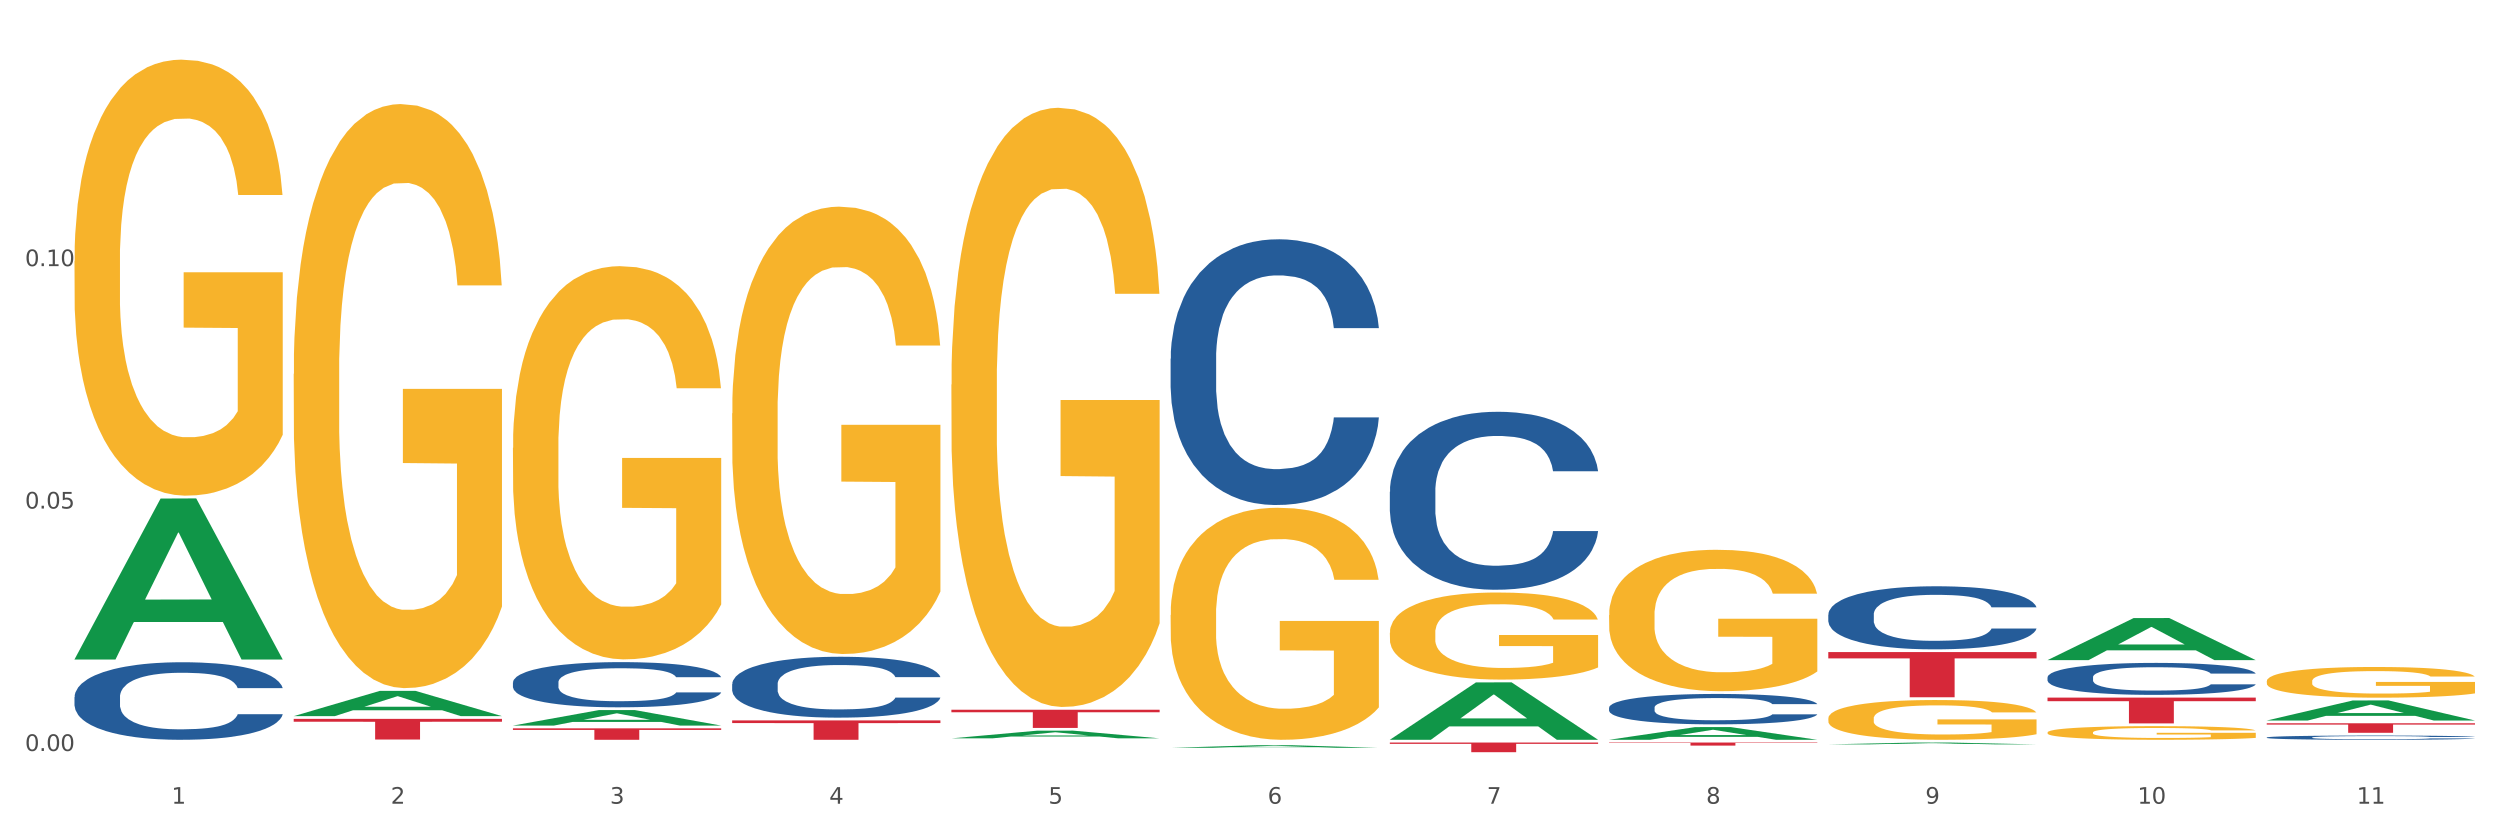 <?xml version="1.0" encoding="utf-8" standalone="no"?>
<!DOCTYPE svg PUBLIC "-//W3C//DTD SVG 1.1//EN"
  "http://www.w3.org/Graphics/SVG/1.1/DTD/svg11.dtd">
<svg xmlns:xlink="http://www.w3.org/1999/xlink" width="1080pt" height="360pt" viewBox="0 0 1080 360" xmlns="http://www.w3.org/2000/svg" version="1.1">
 <rect x="0" y="0" width="1080" height="360" fill="#333333" stroke="none"/>
 <defs>
  <style type="text/css">*{stroke-linejoin: round; stroke-linecap: butt}</style>
 </defs>
 <g id="figure_1">
  <g id="patch_1">
   <path d="M 0 360 
L 1080 360 
L 1080 0 
L 0 0 
z
" style="fill: #ffffff; stroke: #ffffff; stroke-linejoin: miter"/>
  </g>
  <g id="axes_1">
   <g id="matplotlib.axis_1">
    <g id="xtick_1">
     <g id="text_1">
      <!-- 1 -->
      <g style="fill: #4d4d4d" transform="translate(74.106 347.204) scale(0.096 -0.096)">
       <defs>
        <path id="DejaVuSans-31" d="M 794 531 
L 1825 531 
L 1825 4091 
L 703 3866 
L 703 4441 
L 1819 4666 
L 2450 4666 
L 2450 531 
L 3481 531 
L 3481 0 
L 794 0 
L 794 531 
z
" transform="scale(0.016)"/>
       </defs>
       <use xlink:href="#DejaVuSans-31"/>
      </g>
     </g>
    </g>
    <g id="xtick_2">
     <g id="text_2">
      <!-- 2 -->
      <g style="fill: #4d4d4d" transform="translate(168.812 347.204) scale(0.096 -0.096)">
       <defs>
        <path id="DejaVuSans-32" d="M 1228 531 
L 3431 531 
L 3431 0 
L 469 0 
L 469 531 
Q 828 903 1448 1529 
Q 2069 2156 2228 2338 
Q 2531 2678 2651 2914 
Q 2772 3150 2772 3378 
Q 2772 3750 2511 3984 
Q 2250 4219 1831 4219 
Q 1534 4219 1204 4116 
Q 875 4013 500 3803 
L 500 4441 
Q 881 4594 1212 4672 
Q 1544 4750 1819 4750 
Q 2544 4750 2975 4387 
Q 3406 4025 3406 3419 
Q 3406 3131 3298 2873 
Q 3191 2616 2906 2266 
Q 2828 2175 2409 1742 
Q 1991 1309 1228 531 
z
" transform="scale(0.016)"/>
       </defs>
       <use xlink:href="#DejaVuSans-32"/>
      </g>
     </g>
    </g>
    <g id="xtick_3">
     <g id="text_3">
      <!-- 3 -->
      <g style="fill: #4d4d4d" transform="translate(263.517 347.204) scale(0.096 -0.096)">
       <defs>
        <path id="DejaVuSans-33" d="M 2597 2516 
Q 3050 2419 3304 2112 
Q 3559 1806 3559 1356 
Q 3559 666 3084 287 
Q 2609 -91 1734 -91 
Q 1441 -91 1130 -33 
Q 819 25 488 141 
L 488 750 
Q 750 597 1062 519 
Q 1375 441 1716 441 
Q 2309 441 2620 675 
Q 2931 909 2931 1356 
Q 2931 1769 2642 2001 
Q 2353 2234 1838 2234 
L 1294 2234 
L 1294 2753 
L 1863 2753 
Q 2328 2753 2575 2939 
Q 2822 3125 2822 3475 
Q 2822 3834 2567 4026 
Q 2313 4219 1838 4219 
Q 1578 4219 1281 4162 
Q 984 4106 628 3988 
L 628 4550 
Q 988 4650 1302 4700 
Q 1616 4750 1894 4750 
Q 2613 4750 3031 4423 
Q 3450 4097 3450 3541 
Q 3450 3153 3228 2886 
Q 3006 2619 2597 2516 
z
" transform="scale(0.016)"/>
       </defs>
       <use xlink:href="#DejaVuSans-33"/>
      </g>
     </g>
    </g>
    <g id="xtick_4">
     <g id="text_4">
      <!-- 4 -->
      <g style="fill: #4d4d4d" transform="translate(358.223 347.204) scale(0.096 -0.096)">
       <defs>
        <path id="DejaVuSans-34" d="M 2419 4116 
L 825 1625 
L 2419 1625 
L 2419 4116 
z
M 2253 4666 
L 3047 4666 
L 3047 1625 
L 3713 1625 
L 3713 1100 
L 3047 1100 
L 3047 0 
L 2419 0 
L 2419 1100 
L 313 1100 
L 313 1709 
L 2253 4666 
z
" transform="scale(0.016)"/>
       </defs>
       <use xlink:href="#DejaVuSans-34"/>
      </g>
     </g>
    </g>
    <g id="xtick_5">
     <g id="text_5">
      <!-- 5 -->
      <g style="fill: #4d4d4d" transform="translate(452.928 347.204) scale(0.096 -0.096)">
       <defs>
        <path id="DejaVuSans-35" d="M 691 4666 
L 3169 4666 
L 3169 4134 
L 1269 4134 
L 1269 2991 
Q 1406 3038 1543 3061 
Q 1681 3084 1819 3084 
Q 2600 3084 3056 2656 
Q 3513 2228 3513 1497 
Q 3513 744 3044 326 
Q 2575 -91 1722 -91 
Q 1428 -91 1123 -41 
Q 819 9 494 109 
L 494 744 
Q 775 591 1075 516 
Q 1375 441 1709 441 
Q 2250 441 2565 725 
Q 2881 1009 2881 1497 
Q 2881 1984 2565 2268 
Q 2250 2553 1709 2553 
Q 1456 2553 1204 2497 
Q 953 2441 691 2322 
L 691 4666 
z
" transform="scale(0.016)"/>
       </defs>
       <use xlink:href="#DejaVuSans-35"/>
      </g>
     </g>
    </g>
    <g id="xtick_6">
     <g id="text_6">
      <!-- 6 -->
      <g style="fill: #4d4d4d" transform="translate(547.634 347.204) scale(0.096 -0.096)">
       <defs>
        <path id="DejaVuSans-36" d="M 2113 2584 
Q 1688 2584 1439 2293 
Q 1191 2003 1191 1497 
Q 1191 994 1439 701 
Q 1688 409 2113 409 
Q 2538 409 2786 701 
Q 3034 994 3034 1497 
Q 3034 2003 2786 2293 
Q 2538 2584 2113 2584 
z
M 3366 4563 
L 3366 3988 
Q 3128 4100 2886 4159 
Q 2644 4219 2406 4219 
Q 1781 4219 1451 3797 
Q 1122 3375 1075 2522 
Q 1259 2794 1537 2939 
Q 1816 3084 2150 3084 
Q 2853 3084 3261 2657 
Q 3669 2231 3669 1497 
Q 3669 778 3244 343 
Q 2819 -91 2113 -91 
Q 1303 -91 875 529 
Q 447 1150 447 2328 
Q 447 3434 972 4092 
Q 1497 4750 2381 4750 
Q 2619 4750 2861 4703 
Q 3103 4656 3366 4563 
z
" transform="scale(0.016)"/>
       </defs>
       <use xlink:href="#DejaVuSans-36"/>
      </g>
     </g>
    </g>
    <g id="xtick_7">
     <g id="text_7">
      <!-- 7 -->
      <g style="fill: #4d4d4d" transform="translate(642.339 347.204) scale(0.096 -0.096)">
       <defs>
        <path id="DejaVuSans-37" d="M 525 4666 
L 3525 4666 
L 3525 4397 
L 1831 0 
L 1172 0 
L 2766 4134 
L 525 4134 
L 525 4666 
z
" transform="scale(0.016)"/>
       </defs>
       <use xlink:href="#DejaVuSans-37"/>
      </g>
     </g>
    </g>
    <g id="xtick_8">
     <g id="text_8">
      <!-- 8 -->
      <g style="fill: #4d4d4d" transform="translate(737.044 347.204) scale(0.096 -0.096)">
       <defs>
        <path id="DejaVuSans-38" d="M 2034 2216 
Q 1584 2216 1326 1975 
Q 1069 1734 1069 1313 
Q 1069 891 1326 650 
Q 1584 409 2034 409 
Q 2484 409 2743 651 
Q 3003 894 3003 1313 
Q 3003 1734 2745 1975 
Q 2488 2216 2034 2216 
z
M 1403 2484 
Q 997 2584 770 2862 
Q 544 3141 544 3541 
Q 544 4100 942 4425 
Q 1341 4750 2034 4750 
Q 2731 4750 3128 4425 
Q 3525 4100 3525 3541 
Q 3525 3141 3298 2862 
Q 3072 2584 2669 2484 
Q 3125 2378 3379 2068 
Q 3634 1759 3634 1313 
Q 3634 634 3220 271 
Q 2806 -91 2034 -91 
Q 1263 -91 848 271 
Q 434 634 434 1313 
Q 434 1759 690 2068 
Q 947 2378 1403 2484 
z
M 1172 3481 
Q 1172 3119 1398 2916 
Q 1625 2713 2034 2713 
Q 2441 2713 2670 2916 
Q 2900 3119 2900 3481 
Q 2900 3844 2670 4047 
Q 2441 4250 2034 4250 
Q 1625 4250 1398 4047 
Q 1172 3844 1172 3481 
z
" transform="scale(0.016)"/>
       </defs>
       <use xlink:href="#DejaVuSans-38"/>
      </g>
     </g>
    </g>
    <g id="xtick_9">
     <g id="text_9">
      <!-- 9 -->
      <g style="fill: #4d4d4d" transform="translate(831.75 347.204) scale(0.096 -0.096)">
       <defs>
        <path id="DejaVuSans-39" d="M 703 97 
L 703 672 
Q 941 559 1184 500 
Q 1428 441 1663 441 
Q 2288 441 2617 861 
Q 2947 1281 2994 2138 
Q 2813 1869 2534 1725 
Q 2256 1581 1919 1581 
Q 1219 1581 811 2004 
Q 403 2428 403 3163 
Q 403 3881 828 4315 
Q 1253 4750 1959 4750 
Q 2769 4750 3195 4129 
Q 3622 3509 3622 2328 
Q 3622 1225 3098 567 
Q 2575 -91 1691 -91 
Q 1453 -91 1209 -44 
Q 966 3 703 97 
z
M 1959 2075 
Q 2384 2075 2632 2365 
Q 2881 2656 2881 3163 
Q 2881 3666 2632 3958 
Q 2384 4250 1959 4250 
Q 1534 4250 1286 3958 
Q 1038 3666 1038 3163 
Q 1038 2656 1286 2365 
Q 1534 2075 1959 2075 
z
" transform="scale(0.016)"/>
       </defs>
       <use xlink:href="#DejaVuSans-39"/>
      </g>
     </g>
    </g>
    <g id="xtick_10">
     <g id="text_10">
      <!-- 10 -->
      <g style="fill: #4d4d4d" transform="translate(923.401 347.204) scale(0.096 -0.096)">
       <defs>
        <path id="DejaVuSans-30" d="M 2034 4250 
Q 1547 4250 1301 3770 
Q 1056 3291 1056 2328 
Q 1056 1369 1301 889 
Q 1547 409 2034 409 
Q 2525 409 2770 889 
Q 3016 1369 3016 2328 
Q 3016 3291 2770 3770 
Q 2525 4250 2034 4250 
z
M 2034 4750 
Q 2819 4750 3233 4129 
Q 3647 3509 3647 2328 
Q 3647 1150 3233 529 
Q 2819 -91 2034 -91 
Q 1250 -91 836 529 
Q 422 1150 422 2328 
Q 422 3509 836 4129 
Q 1250 4750 2034 4750 
z
" transform="scale(0.016)"/>
       </defs>
       <use xlink:href="#DejaVuSans-31"/>
       <use xlink:href="#DejaVuSans-30" transform="translate(63.623 0)"/>
      </g>
     </g>
    </g>
    <g id="xtick_11">
     <g id="text_11">
      <!-- 11 -->
      <g style="fill: #4d4d4d" transform="translate(1018.107 347.204) scale(0.096 -0.096)">
       <use xlink:href="#DejaVuSans-31"/>
       <use xlink:href="#DejaVuSans-31" transform="translate(63.623 0)"/>
      </g>
     </g>
    </g>
    <g id="xtick_12"/>
    <g id="xtick_13"/>
    <g id="xtick_14"/>
    <g id="xtick_15"/>
    <g id="xtick_16"/>
    <g id="xtick_17"/>
    <g id="xtick_18"/>
    <g id="xtick_19"/>
    <g id="xtick_20"/>
    <g id="xtick_21"/>
   </g>
   <g id="matplotlib.axis_2">
    <g id="ytick_1">
     <g id="text_12">
      <!-- 0.00 -->
      <g style="fill: #4d4d4d" transform="translate(10.8 324.42) scale(0.096 -0.096)">
       <defs>
        <path id="DejaVuSans-2e" d="M 684 794 
L 1344 794 
L 1344 0 
L 684 0 
L 684 794 
z
" transform="scale(0.016)"/>
       </defs>
       <use xlink:href="#DejaVuSans-30"/>
       <use xlink:href="#DejaVuSans-2e" transform="translate(63.623 0)"/>
       <use xlink:href="#DejaVuSans-30" transform="translate(95.41 0)"/>
       <use xlink:href="#DejaVuSans-30" transform="translate(159.033 0)"/>
      </g>
     </g>
    </g>
    <g id="ytick_2">
     <g id="text_13">
      <!-- 0.05 -->
      <g style="fill: #4d4d4d" transform="translate(10.8 219.696) scale(0.096 -0.096)">
       <use xlink:href="#DejaVuSans-30"/>
       <use xlink:href="#DejaVuSans-2e" transform="translate(63.623 0)"/>
       <use xlink:href="#DejaVuSans-30" transform="translate(95.41 0)"/>
       <use xlink:href="#DejaVuSans-35" transform="translate(159.033 0)"/>
      </g>
     </g>
    </g>
    <g id="ytick_3">
     <g id="text_14">
      <!-- 0.10 -->
      <g style="fill: #4d4d4d" transform="translate(10.8 114.972) scale(0.096 -0.096)">
       <use xlink:href="#DejaVuSans-30"/>
       <use xlink:href="#DejaVuSans-2e" transform="translate(63.623 0)"/>
       <use xlink:href="#DejaVuSans-31" transform="translate(95.41 0)"/>
       <use xlink:href="#DejaVuSans-30" transform="translate(159.033 0)"/>
      </g>
     </g>
    </g>
    <g id="ytick_4"/>
    <g id="ytick_5"/>
    <g id="ytick_6"/>
   </g>
   <g id="PolyCollection_1">
    <path d="M 32.175 284.776 
L 32.268 284.711 
L 69.369 215.373 
L 84.766 215.308 
L 122.145 284.907 
L 104.337 284.907 
L 96.267 268.7 
L 57.96 268.7 
L 57.682 268.961 
L 49.891 284.907 
L 32.175 284.907 
L 32.175 284.776 
L 62.783 259.028 
L 91.444 258.962 
L 77.253 230.143 
L 77.067 230.012 
L 76.882 230.208 
L 62.691 258.962 
L 62.783 259.028 
L 32.175 284.776 
z
" clip-path="url(#p67a87d1f0a)" style="fill: #109648"/>
    <path d="M 789.819 281.701 
L 879.789 281.701 
L 879.789 284.415 
L 844.398 284.433 
L 844.398 301.229 
L 824.997 301.229 
L 824.997 284.433 
L 789.819 284.415 
L 789.819 281.719 
L 789.819 281.701 
z
" clip-path="url(#p67a87d1f0a)" style="fill: #d62839"/>
    <path d="M 695.113 320.773 
L 785.084 320.773 
L 785.084 320.957 
L 749.692 320.958 
L 749.692 322.1 
L 730.291 322.1 
L 730.291 320.958 
L 695.113 320.957 
L 695.113 320.774 
L 695.113 320.773 
z
" clip-path="url(#p67a87d1f0a)" style="fill: #d62839"/>
    <path d="M 600.408 320.773 
L 690.378 320.773 
L 690.378 321.353 
L 654.987 321.357 
L 654.987 324.95 
L 635.586 324.95 
L 635.586 321.357 
L 600.408 321.353 
L 600.408 320.777 
L 600.408 320.773 
z
" clip-path="url(#p67a87d1f0a)" style="fill: #d62839"/>
    <path d="M 410.997 306.598 
L 500.967 306.598 
L 500.967 307.69 
L 465.576 307.697 
L 465.576 314.453 
L 446.175 314.453 
L 446.175 307.697 
L 410.997 307.69 
L 410.997 306.606 
L 410.997 306.598 
z
" clip-path="url(#p67a87d1f0a)" style="fill: #d62839"/>
    <path d="M 316.291 311.21 
L 406.262 311.21 
L 406.262 312.375 
L 370.871 312.383 
L 370.871 319.593 
L 351.469 319.593 
L 351.469 312.383 
L 316.291 312.375 
L 316.291 311.218 
L 316.291 311.21 
z
" clip-path="url(#p67a87d1f0a)" style="fill: #d62839"/>
    <path d="M 221.586 314.633 
L 311.556 314.633 
L 311.556 315.322 
L 276.165 315.327 
L 276.165 319.593 
L 256.764 319.593 
L 256.764 315.327 
L 221.586 315.322 
L 221.586 314.637 
L 221.586 314.633 
z
" clip-path="url(#p67a87d1f0a)" style="fill: #d62839"/>
    <path d="M 126.88 310.556 
L 216.851 310.556 
L 216.851 311.796 
L 181.46 311.804 
L 181.46 319.476 
L 162.058 319.476 
L 162.058 311.804 
L 126.88 311.796 
L 126.88 310.565 
L 126.88 310.556 
z
" clip-path="url(#p67a87d1f0a)" style="fill: #d62839"/>
    <path d="M 221.586 294.808 
L 221.692 294.79 
L 221.692 294.291 
L 222.011 293.613 
L 223.181 292.365 
L 224.67 291.42 
L 227.222 290.314 
L 228.605 289.851 
L 230.413 289.334 
L 234.135 288.496 
L 238.389 287.782 
L 241.367 287.39 
L 243.6 287.14 
L 248.598 286.695 
L 251.47 286.498 
L 254.447 286.338 
L 257 286.231 
L 261.254 286.106 
L 264.657 286.053 
L 268.592 286.035 
L 271.888 286.053 
L 276.249 286.124 
L 282.63 286.338 
L 285.076 286.463 
L 288.372 286.677 
L 291.775 286.962 
L 294.541 287.247 
L 297.731 287.657 
L 301.028 288.192 
L 304.218 288.87 
L 306.451 289.494 
L 308.259 290.154 
L 309.855 290.956 
L 311.024 291.83 
L 311.556 292.561 
L 292.095 292.561 
L 291.563 291.901 
L 290.499 291.188 
L 289.436 290.707 
L 288.266 290.314 
L 286.458 289.869 
L 284.863 289.583 
L 282.204 289.244 
L 279.758 289.03 
L 277.738 288.906 
L 275.292 288.799 
L 270.081 288.692 
L 266.358 288.692 
L 264.019 288.727 
L 261.147 288.816 
L 258.701 288.941 
L 255.83 289.155 
L 253.597 289.387 
L 251.363 289.69 
L 250.087 289.904 
L 248.173 290.296 
L 246.897 290.617 
L 245.195 291.17 
L 244.238 291.562 
L 242.536 292.579 
L 241.792 293.328 
L 241.473 293.845 
L 241.26 294.415 
L 241.26 297.197 
L 241.898 298.445 
L 242.43 298.98 
L 243.281 299.587 
L 244.876 300.371 
L 247.216 301.138 
L 249.662 301.691 
L 251.682 302.029 
L 253.597 302.279 
L 255.511 302.475 
L 257.851 302.654 
L 259.765 302.761 
L 262.636 302.867 
L 266.039 302.921 
L 268.698 302.921 
L 274.122 302.832 
L 276.568 302.743 
L 278.907 302.618 
L 281.46 302.422 
L 283.48 302.208 
L 284.65 302.047 
L 286.564 301.708 
L 288.053 301.352 
L 289.329 300.942 
L 290.18 300.585 
L 291.137 300.05 
L 291.882 299.444 
L 292.095 299.123 
L 311.556 299.123 
L 311.131 299.765 
L 310.386 300.389 
L 308.897 301.227 
L 307.728 301.708 
L 305.92 302.297 
L 304.005 302.796 
L 301.347 303.349 
L 298.901 303.759 
L 296.348 304.116 
L 293.583 304.437 
L 288.585 304.882 
L 286.777 305.007 
L 282.949 305.221 
L 279.971 305.346 
L 275.611 305.471 
L 271.144 305.542 
L 266.465 305.56 
L 262.317 305.524 
L 257.744 305.417 
L 254.873 305.31 
L 251.682 305.15 
L 247.96 304.9 
L 244.451 304.597 
L 241.154 304.24 
L 238.07 303.83 
L 235.198 303.367 
L 231.476 302.6 
L 228.711 301.851 
L 226.691 301.156 
L 225.308 300.567 
L 223.926 299.818 
L 223.181 299.301 
L 222.011 298.053 
L 221.586 296.894 
L 221.586 294.808 
z
" clip-path="url(#p67a87d1f0a)" style="fill: #255c99"/>
    <path d="M 979.23 294.264 
L 979.336 294.252 
L 979.336 293.816 
L 979.548 293.44 
L 980.611 292.531 
L 982.204 291.78 
L 983.372 291.38 
L 984.541 291.053 
L 985.922 290.726 
L 987.621 290.387 
L 990.702 289.89 
L 992.614 289.635 
L 994.951 289.369 
L 999.2 288.981 
L 1002.28 288.763 
L 1005.467 288.581 
L 1010.672 288.363 
L 1014.071 288.266 
L 1017.682 288.193 
L 1022.037 288.145 
L 1025.33 288.132 
L 1032.553 288.169 
L 1038.714 288.278 
L 1041.688 288.363 
L 1045.512 288.508 
L 1047.531 288.605 
L 1050.824 288.799 
L 1054.223 289.053 
L 1056.56 289.272 
L 1060.065 289.684 
L 1062.72 290.096 
L 1065.164 290.605 
L 1066.438 290.956 
L 1067.394 291.283 
L 1068.244 291.659 
L 1069.094 292.253 
L 1049.974 292.253 
L 1049.23 291.829 
L 1048.062 291.429 
L 1046.362 291.041 
L 1044.875 290.799 
L 1042.326 290.496 
L 1039.989 290.302 
L 1037.546 290.156 
L 1034.572 290.035 
L 1032.235 289.974 
L 1028.942 289.926 
L 1022.462 289.938 
L 1018.107 290.035 
L 1015.133 290.156 
L 1013.221 290.265 
L 1011.521 290.387 
L 1009.609 290.556 
L 1007.379 290.811 
L 1005.785 291.041 
L 1004.192 291.332 
L 1002.917 291.623 
L 1001.749 291.962 
L 1000.793 292.325 
L 1000.049 292.701 
L 999.412 293.162 
L 998.881 293.925 
L 998.881 295.585 
L 999.093 295.961 
L 999.624 296.458 
L 1000.262 296.834 
L 1001.324 297.282 
L 1002.28 297.585 
L 1004.086 298.021 
L 1006.104 298.385 
L 1007.697 298.615 
L 1009.291 298.809 
L 1012.052 299.075 
L 1015.133 299.294 
L 1017.788 299.427 
L 1021.4 299.548 
L 1023.843 299.597 
L 1025.968 299.621 
L 1031.172 299.621 
L 1034.89 299.584 
L 1039.033 299.5 
L 1042.22 299.391 
L 1044.875 299.257 
L 1047.849 299.039 
L 1049.761 298.833 
L 1049.761 296.3 
L 1026.392 296.288 
L 1026.392 294.604 
L 1069.2 294.604 
L 1069.2 299.548 
L 1067.394 299.803 
L 1065.376 300.033 
L 1063.252 300.239 
L 1060.065 300.493 
L 1056.241 300.736 
L 1052.842 300.905 
L 1049.23 301.051 
L 1044.981 301.184 
L 1039.458 301.305 
L 1036.059 301.354 
L 1031.81 301.39 
L 1026.817 301.402 
L 1022.462 301.378 
L 1018.213 301.317 
L 1013.752 301.208 
L 1009.397 301.051 
L 1006.104 300.893 
L 1002.811 300.699 
L 999.306 300.445 
L 996.544 300.203 
L 994.42 299.984 
L 992.083 299.706 
L 989.533 299.342 
L 987.621 299.015 
L 985.922 298.676 
L 984.116 298.239 
L 982.841 297.864 
L 981.567 297.391 
L 980.823 297.04 
L 979.973 296.494 
L 979.336 295.731 
L 979.23 294.264 
z
" clip-path="url(#p67a87d1f0a)" style="fill: #f7b32b"/>
    <path d="M 884.524 316.42 
L 884.631 316.415 
L 884.631 316.221 
L 884.843 316.054 
L 885.905 315.65 
L 887.499 315.316 
L 888.667 315.138 
L 889.835 314.993 
L 891.216 314.847 
L 892.916 314.697 
L 895.996 314.476 
L 897.908 314.363 
L 900.245 314.244 
L 904.494 314.072 
L 907.575 313.975 
L 910.761 313.894 
L 915.966 313.797 
L 919.365 313.754 
L 922.977 313.722 
L 927.332 313.7 
L 930.625 313.695 
L 937.848 313.711 
L 944.009 313.759 
L 946.983 313.797 
L 950.807 313.862 
L 952.825 313.905 
L 956.118 313.991 
L 959.517 314.104 
L 961.854 314.201 
L 965.359 314.384 
L 968.015 314.567 
L 970.458 314.794 
L 971.733 314.95 
L 972.689 315.095 
L 973.539 315.262 
L 974.388 315.526 
L 955.268 315.526 
L 954.525 315.338 
L 953.356 315.16 
L 951.657 314.987 
L 950.17 314.88 
L 947.62 314.745 
L 945.283 314.659 
L 942.84 314.594 
L 939.866 314.54 
L 937.529 314.513 
L 934.236 314.492 
L 927.757 314.497 
L 923.402 314.54 
L 920.427 314.594 
L 918.515 314.643 
L 916.816 314.697 
L 914.904 314.772 
L 912.673 314.885 
L 911.08 314.987 
L 909.487 315.117 
L 908.212 315.246 
L 907.043 315.397 
L 906.087 315.558 
L 905.344 315.725 
L 904.707 315.93 
L 904.175 316.269 
L 904.175 317.007 
L 904.388 317.174 
L 904.919 317.395 
L 905.556 317.562 
L 906.619 317.761 
L 907.575 317.896 
L 909.38 318.09 
L 911.399 318.251 
L 912.992 318.354 
L 914.585 318.44 
L 917.347 318.558 
L 920.427 318.655 
L 923.083 318.715 
L 926.695 318.769 
L 929.138 318.79 
L 931.262 318.801 
L 936.467 318.801 
L 940.185 318.785 
L 944.327 318.747 
L 947.514 318.699 
L 950.17 318.639 
L 953.144 318.542 
L 955.056 318.451 
L 955.056 317.325 
L 931.687 317.32 
L 931.687 316.571 
L 974.495 316.571 
L 974.495 318.769 
L 972.689 318.882 
L 970.671 318.984 
L 968.546 319.076 
L 965.359 319.189 
L 961.535 319.296 
L 958.136 319.372 
L 954.525 319.436 
L 950.276 319.496 
L 944.752 319.55 
L 941.353 319.571 
L 937.104 319.587 
L 932.112 319.593 
L 927.757 319.582 
L 923.508 319.555 
L 919.047 319.506 
L 914.691 319.436 
L 911.399 319.366 
L 908.106 319.28 
L 904.6 319.167 
L 901.839 319.059 
L 899.714 318.962 
L 897.377 318.839 
L 894.828 318.677 
L 892.916 318.532 
L 891.216 318.381 
L 889.411 318.187 
L 888.136 318.02 
L 886.861 317.81 
L 886.118 317.654 
L 885.268 317.411 
L 884.631 317.072 
L 884.524 316.42 
z
" clip-path="url(#p67a87d1f0a)" style="fill: #f7b32b"/>
    <path d="M 789.819 310.35 
L 789.925 310.334 
L 789.925 309.769 
L 790.138 309.283 
L 791.2 308.106 
L 792.793 307.133 
L 793.962 306.615 
L 795.13 306.191 
L 796.511 305.768 
L 798.21 305.328 
L 801.291 304.685 
L 803.203 304.355 
L 805.54 304.01 
L 809.789 303.508 
L 812.869 303.225 
L 816.056 302.99 
L 821.261 302.707 
L 824.66 302.582 
L 828.271 302.488 
L 832.626 302.425 
L 835.919 302.409 
L 843.142 302.456 
L 849.303 302.598 
L 852.277 302.707 
L 856.101 302.896 
L 858.12 303.021 
L 861.413 303.272 
L 864.812 303.602 
L 867.149 303.884 
L 870.654 304.418 
L 873.309 304.951 
L 875.753 305.611 
L 877.027 306.066 
L 877.983 306.489 
L 878.833 306.976 
L 879.683 307.745 
L 860.563 307.745 
L 859.819 307.196 
L 858.651 306.678 
L 856.951 306.176 
L 855.464 305.862 
L 852.915 305.469 
L 850.578 305.218 
L 848.135 305.03 
L 845.161 304.873 
L 842.824 304.795 
L 839.531 304.732 
L 833.051 304.747 
L 828.696 304.873 
L 825.722 305.03 
L 823.81 305.171 
L 822.11 305.328 
L 820.198 305.548 
L 817.968 305.877 
L 816.374 306.176 
L 814.781 306.552 
L 813.506 306.929 
L 812.338 307.368 
L 811.382 307.839 
L 810.638 308.325 
L 810.001 308.922 
L 809.47 309.91 
L 809.47 312.06 
L 809.682 312.547 
L 810.213 313.19 
L 810.851 313.677 
L 811.913 314.257 
L 812.869 314.649 
L 814.675 315.214 
L 816.693 315.685 
L 818.286 315.983 
L 819.88 316.234 
L 822.641 316.58 
L 825.722 316.862 
L 828.377 317.035 
L 831.989 317.192 
L 834.432 317.254 
L 836.557 317.286 
L 841.761 317.286 
L 845.479 317.239 
L 849.622 317.129 
L 852.809 316.988 
L 855.464 316.815 
L 858.438 316.533 
L 860.35 316.266 
L 860.35 312.986 
L 836.981 312.97 
L 836.981 310.789 
L 879.789 310.789 
L 879.789 317.192 
L 877.983 317.521 
L 875.965 317.819 
L 873.841 318.086 
L 870.654 318.416 
L 866.83 318.73 
L 863.431 318.949 
L 859.819 319.138 
L 855.57 319.31 
L 850.047 319.467 
L 846.648 319.53 
L 842.399 319.577 
L 837.406 319.593 
L 833.051 319.561 
L 828.802 319.483 
L 824.341 319.342 
L 819.986 319.138 
L 816.693 318.934 
L 813.4 318.682 
L 809.895 318.353 
L 807.133 318.039 
L 805.009 317.757 
L 802.672 317.396 
L 800.122 316.925 
L 798.21 316.501 
L 796.511 316.062 
L 794.705 315.497 
L 793.43 315.01 
L 792.156 314.398 
L 791.412 313.943 
L 790.562 313.237 
L 789.925 312.249 
L 789.819 310.35 
z
" clip-path="url(#p67a87d1f0a)" style="fill: #f7b32b"/>
    <path d="M 695.113 265.739 
L 695.22 265.683 
L 695.22 263.675 
L 695.432 261.945 
L 696.494 257.76 
L 698.088 254.301 
L 699.256 252.459 
L 700.424 250.953 
L 701.805 249.446 
L 703.505 247.884 
L 706.585 245.596 
L 708.497 244.424 
L 710.834 243.197 
L 715.083 241.411 
L 718.164 240.407 
L 721.35 239.57 
L 726.555 238.565 
L 729.954 238.119 
L 733.566 237.784 
L 737.921 237.561 
L 741.214 237.505 
L 748.437 237.673 
L 754.598 238.175 
L 757.572 238.565 
L 761.396 239.235 
L 763.414 239.681 
L 766.707 240.574 
L 770.106 241.746 
L 772.443 242.75 
L 775.948 244.647 
L 778.604 246.545 
L 781.047 248.888 
L 782.322 250.506 
L 783.278 252.013 
L 784.128 253.743 
L 784.977 256.477 
L 765.857 256.477 
L 765.114 254.524 
L 763.945 252.682 
L 762.246 250.897 
L 760.759 249.781 
L 758.209 248.386 
L 755.872 247.493 
L 753.429 246.824 
L 750.455 246.266 
L 748.118 245.987 
L 744.825 245.763 
L 738.346 245.819 
L 733.991 246.266 
L 731.016 246.824 
L 729.104 247.326 
L 727.405 247.884 
L 725.493 248.665 
L 723.262 249.837 
L 721.669 250.897 
L 720.076 252.236 
L 718.801 253.575 
L 717.632 255.137 
L 716.676 256.811 
L 715.933 258.541 
L 715.296 260.662 
L 714.764 264.177 
L 714.764 271.821 
L 714.977 273.551 
L 715.508 275.839 
L 716.145 277.569 
L 717.208 279.633 
L 718.164 281.028 
L 719.969 283.037 
L 721.988 284.711 
L 723.581 285.771 
L 725.174 286.664 
L 727.936 287.891 
L 731.016 288.896 
L 733.672 289.509 
L 737.284 290.067 
L 739.727 290.291 
L 741.851 290.402 
L 747.056 290.402 
L 750.774 290.235 
L 754.916 289.844 
L 758.103 289.342 
L 760.759 288.728 
L 763.733 287.724 
L 765.645 286.775 
L 765.645 275.113 
L 742.276 275.058 
L 742.276 267.302 
L 785.084 267.302 
L 785.084 290.067 
L 783.278 291.239 
L 781.26 292.299 
L 779.135 293.248 
L 775.948 294.42 
L 772.124 295.536 
L 768.725 296.317 
L 765.114 296.986 
L 760.865 297.6 
L 755.341 298.158 
L 751.942 298.381 
L 747.693 298.549 
L 742.701 298.605 
L 738.346 298.493 
L 734.097 298.214 
L 729.636 297.712 
L 725.28 296.986 
L 721.988 296.261 
L 718.695 295.368 
L 715.189 294.197 
L 712.428 293.081 
L 710.303 292.076 
L 707.966 290.793 
L 705.417 289.119 
L 703.505 287.612 
L 701.805 286.05 
L 700 284.041 
L 698.725 282.311 
L 697.45 280.135 
L 696.707 278.517 
L 695.857 276.006 
L 695.22 272.491 
L 695.113 265.739 
z
" clip-path="url(#p67a87d1f0a)" style="fill: #f7b32b"/>
    <path d="M 884.524 301.368 
L 974.495 301.368 
L 974.495 302.917 
L 939.103 302.927 
L 939.103 312.515 
L 919.702 312.515 
L 919.702 302.927 
L 884.524 302.917 
L 884.524 301.378 
L 884.524 301.368 
z
" clip-path="url(#p67a87d1f0a)" style="fill: #d62839"/>
    <path d="M 600.408 273.349 
L 600.514 273.315 
L 600.514 272.077 
L 600.727 271.012 
L 601.789 268.435 
L 603.382 266.304 
L 604.551 265.17 
L 605.719 264.242 
L 607.1 263.314 
L 608.799 262.352 
L 611.88 260.943 
L 613.792 260.221 
L 616.129 259.465 
L 620.378 258.365 
L 623.458 257.747 
L 626.645 257.231 
L 631.85 256.613 
L 635.249 256.338 
L 638.86 256.132 
L 643.215 255.994 
L 646.508 255.96 
L 653.731 256.063 
L 659.892 256.372 
L 662.867 256.613 
L 666.691 257.025 
L 668.709 257.3 
L 672.002 257.85 
L 675.401 258.572 
L 677.738 259.19 
L 681.243 260.359 
L 683.899 261.527 
L 686.342 262.971 
L 687.616 263.967 
L 688.572 264.895 
L 689.422 265.96 
L 690.272 267.644 
L 671.152 267.644 
L 670.408 266.441 
L 669.24 265.307 
L 667.54 264.208 
L 666.053 263.52 
L 663.504 262.661 
L 661.167 262.111 
L 658.724 261.699 
L 655.75 261.355 
L 653.413 261.183 
L 650.12 261.046 
L 643.64 261.08 
L 639.285 261.355 
L 636.311 261.699 
L 634.399 262.008 
L 632.699 262.352 
L 630.787 262.833 
L 628.557 263.555 
L 626.963 264.208 
L 625.37 265.032 
L 624.095 265.857 
L 622.927 266.819 
L 621.971 267.85 
L 621.227 268.916 
L 620.59 270.222 
L 620.059 272.387 
L 620.059 277.095 
L 620.271 278.16 
L 620.803 279.569 
L 621.44 280.634 
L 622.502 281.906 
L 623.458 282.765 
L 625.264 284.002 
L 627.282 285.033 
L 628.875 285.686 
L 630.469 286.236 
L 633.231 286.992 
L 636.311 287.611 
L 638.967 287.989 
L 642.578 288.332 
L 645.021 288.47 
L 647.146 288.539 
L 652.351 288.539 
L 656.068 288.435 
L 660.211 288.195 
L 663.398 287.886 
L 666.053 287.508 
L 669.027 286.889 
L 670.939 286.305 
L 670.939 279.122 
L 647.571 279.088 
L 647.571 274.311 
L 690.378 274.311 
L 690.378 288.332 
L 688.572 289.054 
L 686.554 289.707 
L 684.43 290.291 
L 681.243 291.013 
L 677.419 291.7 
L 674.02 292.181 
L 670.408 292.594 
L 666.159 292.972 
L 660.636 293.315 
L 657.237 293.453 
L 652.988 293.556 
L 647.995 293.59 
L 643.64 293.522 
L 639.391 293.35 
L 634.93 293.04 
L 630.575 292.594 
L 627.282 292.147 
L 623.989 291.597 
L 620.484 290.875 
L 617.722 290.188 
L 615.598 289.57 
L 613.261 288.779 
L 610.711 287.748 
L 608.799 286.82 
L 607.1 285.858 
L 605.294 284.621 
L 604.019 283.556 
L 602.745 282.215 
L 602.001 281.219 
L 601.151 279.672 
L 600.514 277.507 
L 600.408 273.349 
z
" clip-path="url(#p67a87d1f0a)" style="fill: #f7b32b"/>
    <path d="M 410.997 166.176 
L 411.103 165.94 
L 411.103 157.429 
L 411.316 150.1 
L 412.378 132.37 
L 413.971 117.713 
L 415.14 109.912 
L 416.308 103.529 
L 417.689 97.146 
L 419.388 90.526 
L 422.469 80.834 
L 424.381 75.869 
L 426.718 70.668 
L 430.967 63.104 
L 434.047 58.848 
L 437.234 55.302 
L 442.439 51.047 
L 445.838 49.156 
L 449.449 47.737 
L 453.804 46.792 
L 457.097 46.555 
L 464.32 47.264 
L 470.481 49.392 
L 473.456 51.047 
L 477.28 53.884 
L 479.298 55.775 
L 482.591 59.557 
L 485.99 64.522 
L 488.327 68.777 
L 491.832 76.815 
L 494.488 84.853 
L 496.931 94.782 
L 498.205 101.637 
L 499.161 108.02 
L 500.011 115.349 
L 500.861 126.933 
L 481.741 126.933 
L 480.997 118.659 
L 479.829 110.857 
L 478.129 103.292 
L 476.642 98.564 
L 474.093 92.654 
L 471.756 88.872 
L 469.313 86.035 
L 466.339 83.671 
L 464.002 82.489 
L 460.709 81.543 
L 454.229 81.779 
L 449.874 83.671 
L 446.9 86.035 
L 444.988 88.162 
L 443.288 90.526 
L 441.376 93.836 
L 439.146 98.801 
L 437.552 103.292 
L 435.959 108.966 
L 434.684 114.64 
L 433.516 121.259 
L 432.56 128.351 
L 431.816 135.68 
L 431.179 144.663 
L 430.648 159.557 
L 430.648 191.944 
L 430.86 199.273 
L 431.392 208.965 
L 432.029 216.294 
L 433.091 225.041 
L 434.047 230.951 
L 435.853 239.461 
L 437.871 246.553 
L 439.464 251.045 
L 441.058 254.828 
L 443.82 260.029 
L 446.9 264.284 
L 449.556 266.884 
L 453.167 269.248 
L 455.61 270.194 
L 457.735 270.667 
L 462.94 270.667 
L 466.657 269.958 
L 470.8 268.303 
L 473.987 266.175 
L 476.642 263.575 
L 479.616 259.319 
L 481.528 255.3 
L 481.528 205.892 
L 458.16 205.655 
L 458.16 172.795 
L 500.967 172.795 
L 500.967 269.248 
L 499.161 274.213 
L 497.143 278.705 
L 495.019 282.723 
L 491.832 287.688 
L 488.008 292.416 
L 484.609 295.726 
L 480.997 298.562 
L 476.748 301.163 
L 471.225 303.527 
L 467.826 304.473 
L 463.577 305.182 
L 458.584 305.418 
L 454.229 304.945 
L 449.98 303.763 
L 445.519 301.636 
L 441.164 298.562 
L 437.871 295.489 
L 434.578 291.707 
L 431.073 286.742 
L 428.311 282.014 
L 426.187 277.759 
L 423.85 272.322 
L 421.3 265.229 
L 419.388 258.847 
L 417.689 252.227 
L 415.883 243.717 
L 414.608 236.388 
L 413.334 227.168 
L 412.59 220.313 
L 411.74 209.674 
L 411.103 194.781 
L 410.997 166.176 
z
" clip-path="url(#p67a87d1f0a)" style="fill: #f7b32b"/>
    <path d="M 316.291 178.576 
L 316.398 178.399 
L 316.398 172.045 
L 316.61 166.574 
L 317.672 153.336 
L 319.266 142.393 
L 320.434 136.568 
L 321.603 131.803 
L 322.983 127.037 
L 324.683 122.095 
L 327.763 114.859 
L 329.675 111.152 
L 332.012 107.269 
L 336.261 101.621 
L 339.342 98.444 
L 342.528 95.796 
L 347.733 92.619 
L 351.132 91.207 
L 354.744 90.148 
L 359.099 89.442 
L 362.392 89.266 
L 369.615 89.795 
L 375.776 91.384 
L 378.75 92.619 
L 382.574 94.737 
L 384.592 96.149 
L 387.885 98.973 
L 391.284 102.68 
L 393.621 105.857 
L 397.127 111.858 
L 399.782 117.859 
L 402.225 125.272 
L 403.5 130.391 
L 404.456 135.156 
L 405.306 140.628 
L 406.155 149.276 
L 387.035 149.276 
L 386.292 143.099 
L 385.123 137.274 
L 383.424 131.626 
L 381.937 128.096 
L 379.387 123.684 
L 377.051 120.86 
L 374.607 118.742 
L 371.633 116.977 
L 369.296 116.094 
L 366.003 115.388 
L 359.524 115.565 
L 355.169 116.977 
L 352.195 118.742 
L 350.283 120.33 
L 348.583 122.095 
L 346.671 124.566 
L 344.44 128.273 
L 342.847 131.626 
L 341.254 135.862 
L 339.979 140.098 
L 338.811 145.04 
L 337.855 150.336 
L 337.111 155.807 
L 336.474 162.514 
L 335.943 173.634 
L 335.943 197.815 
L 336.155 203.286 
L 336.686 210.523 
L 337.323 215.994 
L 338.386 222.525 
L 339.342 226.937 
L 341.147 233.291 
L 343.166 238.587 
L 344.759 241.94 
L 346.352 244.764 
L 349.114 248.647 
L 352.195 251.824 
L 354.85 253.766 
L 358.462 255.531 
L 360.905 256.237 
L 363.029 256.59 
L 368.234 256.59 
L 371.952 256.06 
L 376.095 254.825 
L 379.281 253.236 
L 381.937 251.295 
L 384.911 248.118 
L 386.823 245.117 
L 386.823 208.228 
L 363.454 208.052 
L 363.454 183.518 
L 406.262 183.518 
L 406.262 255.531 
L 404.456 259.237 
L 402.438 262.591 
L 400.313 265.591 
L 397.127 269.298 
L 393.303 272.828 
L 389.903 275.299 
L 386.292 277.417 
L 382.043 279.358 
L 376.519 281.123 
L 373.12 281.829 
L 368.871 282.359 
L 363.879 282.536 
L 359.524 282.182 
L 355.275 281.3 
L 350.814 279.711 
L 346.459 277.417 
L 343.166 275.122 
L 339.873 272.298 
L 336.367 268.592 
L 333.606 265.062 
L 331.481 261.885 
L 329.144 257.825 
L 326.595 252.53 
L 324.683 247.765 
L 322.983 242.823 
L 321.178 236.468 
L 319.903 230.997 
L 318.628 224.113 
L 317.885 218.995 
L 317.035 211.052 
L 316.398 199.933 
L 316.291 178.576 
z
" clip-path="url(#p67a87d1f0a)" style="fill: #f7b32b"/>
    <path d="M 221.586 193.476 
L 221.692 193.321 
L 221.692 187.736 
L 221.905 182.927 
L 222.967 171.291 
L 224.56 161.672 
L 225.729 156.552 
L 226.897 152.364 
L 228.278 148.175 
L 229.978 143.831 
L 233.058 137.47 
L 234.97 134.212 
L 237.307 130.799 
L 241.556 125.834 
L 244.636 123.042 
L 247.823 120.715 
L 253.028 117.922 
L 256.427 116.681 
L 260.038 115.75 
L 264.394 115.13 
L 267.686 114.974 
L 274.91 115.44 
L 281.07 116.836 
L 284.045 117.922 
L 287.869 119.784 
L 289.887 121.025 
L 293.18 123.507 
L 296.579 126.765 
L 298.916 129.558 
L 302.421 134.833 
L 305.077 140.107 
L 307.52 146.623 
L 308.794 151.122 
L 309.75 155.311 
L 310.6 160.121 
L 311.45 167.723 
L 292.33 167.723 
L 291.586 162.293 
L 290.418 157.173 
L 288.718 152.208 
L 287.231 149.106 
L 284.682 145.227 
L 282.345 142.745 
L 279.902 140.883 
L 276.928 139.332 
L 274.591 138.556 
L 271.298 137.935 
L 264.818 138.091 
L 260.463 139.332 
L 257.489 140.883 
L 255.577 142.279 
L 253.878 143.831 
L 251.966 146.003 
L 249.735 149.261 
L 248.142 152.208 
L 246.548 155.932 
L 245.274 159.655 
L 244.105 163.999 
L 243.149 168.653 
L 242.406 173.463 
L 241.768 179.358 
L 241.237 189.132 
L 241.237 210.387 
L 241.45 215.196 
L 241.981 221.557 
L 242.618 226.366 
L 243.68 232.107 
L 244.636 235.985 
L 246.442 241.57 
L 248.46 246.224 
L 250.054 249.172 
L 251.647 251.654 
L 254.409 255.068 
L 257.489 257.86 
L 260.145 259.567 
L 263.756 261.118 
L 266.199 261.739 
L 268.324 262.049 
L 273.529 262.049 
L 277.246 261.583 
L 281.389 260.497 
L 284.576 259.101 
L 287.231 257.395 
L 290.206 254.602 
L 292.118 251.965 
L 292.118 219.54 
L 268.749 219.385 
L 268.749 197.82 
L 311.556 197.82 
L 311.556 261.118 
L 309.75 264.376 
L 307.732 267.324 
L 305.608 269.961 
L 302.421 273.219 
L 298.597 276.322 
L 295.198 278.494 
L 291.586 280.356 
L 287.338 282.062 
L 281.814 283.614 
L 278.415 284.234 
L 274.166 284.7 
L 269.174 284.855 
L 264.818 284.544 
L 260.57 283.769 
L 256.108 282.373 
L 251.753 280.356 
L 248.46 278.339 
L 245.167 275.857 
L 241.662 272.599 
L 238.9 269.496 
L 236.776 266.703 
L 234.439 263.135 
L 231.89 258.481 
L 229.978 254.292 
L 228.278 249.948 
L 226.472 244.363 
L 225.198 239.553 
L 223.923 233.503 
L 223.179 229.004 
L 222.33 222.022 
L 221.692 212.248 
L 221.586 193.476 
z
" clip-path="url(#p67a87d1f0a)" style="fill: #f7b32b"/>
    <path d="M 126.88 161.544 
L 126.987 161.314 
L 126.987 153.018 
L 127.199 145.874 
L 128.261 128.592 
L 129.855 114.305 
L 131.023 106.7 
L 132.192 100.478 
L 133.572 94.257 
L 135.272 87.804 
L 138.352 78.356 
L 140.264 73.517 
L 142.601 68.448 
L 146.85 61.074 
L 149.931 56.926 
L 153.117 53.469 
L 158.322 49.321 
L 161.721 47.478 
L 165.333 46.095 
L 169.688 45.173 
L 172.981 44.943 
L 180.204 45.634 
L 186.365 47.708 
L 189.339 49.321 
L 193.163 52.087 
L 195.181 53.93 
L 198.474 57.617 
L 201.873 62.456 
L 204.21 66.604 
L 207.716 74.439 
L 210.371 82.274 
L 212.814 91.952 
L 214.089 98.635 
L 215.045 104.857 
L 215.895 112 
L 216.744 123.292 
L 197.624 123.292 
L 196.881 115.226 
L 195.712 107.622 
L 194.013 100.248 
L 192.526 95.639 
L 189.976 89.878 
L 187.64 86.191 
L 185.196 83.426 
L 182.222 81.122 
L 179.885 79.969 
L 176.592 79.048 
L 170.113 79.278 
L 165.758 81.122 
L 162.784 83.426 
L 160.872 85.5 
L 159.172 87.804 
L 157.26 91.03 
L 155.029 95.87 
L 153.436 100.248 
L 151.843 105.778 
L 150.568 111.309 
L 149.4 117.761 
L 148.444 124.674 
L 147.7 131.818 
L 147.063 140.574 
L 146.532 155.092 
L 146.532 186.662 
L 146.744 193.805 
L 147.275 203.253 
L 147.912 210.397 
L 148.975 218.923 
L 149.931 224.684 
L 151.736 232.98 
L 153.755 239.893 
L 155.348 244.271 
L 156.941 247.958 
L 159.703 253.028 
L 162.784 257.176 
L 165.439 259.71 
L 169.051 262.015 
L 171.494 262.936 
L 173.618 263.397 
L 178.823 263.397 
L 182.541 262.706 
L 186.684 261.093 
L 189.87 259.019 
L 192.526 256.484 
L 195.5 252.336 
L 197.412 248.419 
L 197.412 200.258 
L 174.043 200.027 
L 174.043 167.996 
L 216.851 167.996 
L 216.851 262.015 
L 215.045 266.854 
L 213.027 271.232 
L 210.902 275.15 
L 207.716 279.989 
L 203.892 284.598 
L 200.492 287.824 
L 196.881 290.589 
L 192.632 293.124 
L 187.108 295.428 
L 183.709 296.35 
L 179.46 297.041 
L 174.468 297.272 
L 170.113 296.811 
L 165.864 295.659 
L 161.403 293.585 
L 157.048 290.589 
L 153.755 287.593 
L 150.462 283.906 
L 146.956 279.067 
L 144.195 274.458 
L 142.07 270.31 
L 139.733 265.01 
L 137.184 258.097 
L 135.272 251.876 
L 133.572 245.423 
L 131.767 237.128 
L 130.492 229.984 
L 129.217 220.997 
L 128.474 214.314 
L 127.624 203.945 
L 126.987 189.427 
L 126.88 161.544 
z
" clip-path="url(#p67a87d1f0a)" style="fill: #f7b32b"/>
    <path d="M 32.175 112.805 
L 32.281 112.633 
L 32.281 106.44 
L 32.494 101.107 
L 33.556 88.205 
L 35.149 77.539 
L 36.318 71.862 
L 37.486 67.218 
L 38.867 62.573 
L 40.567 57.756 
L 43.647 50.703 
L 45.559 47.091 
L 47.896 43.306 
L 52.145 37.801 
L 55.225 34.705 
L 58.412 32.124 
L 63.617 29.028 
L 67.016 27.652 
L 70.627 26.62 
L 74.983 25.932 
L 78.275 25.759 
L 85.499 26.276 
L 91.659 27.824 
L 94.634 29.028 
L 98.458 31.092 
L 100.476 32.469 
L 103.769 35.221 
L 107.168 38.833 
L 109.505 41.93 
L 113.01 47.779 
L 115.666 53.628 
L 118.109 60.853 
L 119.383 65.842 
L 120.339 70.486 
L 121.189 75.819 
L 122.039 84.248 
L 102.919 84.248 
L 102.175 78.227 
L 101.007 72.551 
L 99.307 67.046 
L 97.82 63.605 
L 95.271 59.305 
L 92.934 56.552 
L 90.491 54.488 
L 87.517 52.768 
L 85.18 51.907 
L 81.887 51.219 
L 75.407 51.391 
L 71.052 52.768 
L 68.078 54.488 
L 66.166 56.036 
L 64.467 57.756 
L 62.555 60.165 
L 60.324 63.777 
L 58.731 67.046 
L 57.137 71.174 
L 55.863 75.303 
L 54.694 80.12 
L 53.738 85.28 
L 52.995 90.613 
L 52.357 97.15 
L 51.826 107.988 
L 51.826 131.555 
L 52.039 136.888 
L 52.57 143.941 
L 53.207 149.274 
L 54.269 155.639 
L 55.225 159.94 
L 57.031 166.133 
L 59.049 171.293 
L 60.643 174.562 
L 62.236 177.314 
L 64.998 181.099 
L 68.078 184.195 
L 70.734 186.088 
L 74.345 187.808 
L 76.788 188.496 
L 78.913 188.84 
L 84.118 188.84 
L 87.835 188.324 
L 91.978 187.12 
L 95.165 185.572 
L 97.82 183.679 
L 100.795 180.583 
L 102.707 177.658 
L 102.707 141.705 
L 79.338 141.533 
L 79.338 117.621 
L 122.145 117.621 
L 122.145 187.808 
L 120.339 191.42 
L 118.321 194.689 
L 116.197 197.613 
L 113.01 201.226 
L 109.186 204.666 
L 105.787 207.075 
L 102.175 209.139 
L 97.927 211.031 
L 92.403 212.752 
L 89.004 213.44 
L 84.755 213.956 
L 79.763 214.128 
L 75.407 213.784 
L 71.159 212.924 
L 66.697 211.375 
L 62.342 209.139 
L 59.049 206.903 
L 55.756 204.15 
L 52.251 200.538 
L 49.489 197.097 
L 47.365 194.001 
L 45.028 190.044 
L 42.479 184.883 
L 40.567 180.239 
L 38.867 175.422 
L 37.061 169.229 
L 35.787 163.896 
L 34.512 157.187 
L 33.768 152.199 
L 32.919 144.457 
L 32.281 133.62 
L 32.175 112.805 
z
" clip-path="url(#p67a87d1f0a)" style="fill: #f7b32b"/>
    <path d="M 979.23 318.582 
L 979.336 318.58 
L 979.336 318.533 
L 979.655 318.469 
L 980.825 318.352 
L 982.314 318.263 
L 984.866 318.159 
L 986.249 318.116 
L 988.057 318.067 
L 991.779 317.988 
L 996.033 317.921 
L 999.01 317.884 
L 1001.244 317.861 
L 1006.242 317.819 
L 1009.114 317.8 
L 1012.091 317.785 
L 1014.644 317.775 
L 1018.898 317.763 
L 1022.301 317.758 
L 1026.236 317.757 
L 1029.532 317.758 
L 1033.893 317.765 
L 1040.273 317.785 
L 1042.719 317.797 
L 1046.016 317.817 
L 1049.419 317.844 
L 1052.184 317.871 
L 1055.375 317.909 
L 1058.672 317.96 
L 1061.862 318.023 
L 1064.095 318.082 
L 1065.903 318.144 
L 1067.498 318.219 
L 1068.668 318.302 
L 1069.2 318.37 
L 1049.738 318.37 
L 1049.207 318.308 
L 1048.143 318.241 
L 1047.08 318.196 
L 1045.91 318.159 
L 1044.102 318.117 
L 1042.507 318.09 
L 1039.848 318.059 
L 1037.402 318.038 
L 1035.381 318.027 
L 1032.935 318.017 
L 1027.724 318.007 
L 1024.002 318.007 
L 1021.663 318.01 
L 1018.791 318.018 
L 1016.345 318.03 
L 1013.474 318.05 
L 1011.24 318.072 
L 1009.007 318.1 
L 1007.731 318.121 
L 1005.817 318.157 
L 1004.541 318.188 
L 1002.839 318.24 
L 1001.882 318.277 
L 1000.18 318.372 
L 999.436 318.442 
L 999.117 318.491 
L 998.904 318.545 
L 998.904 318.806 
L 999.542 318.924 
L 1000.074 318.974 
L 1000.925 319.031 
L 1002.52 319.105 
L 1004.86 319.177 
L 1007.306 319.229 
L 1009.326 319.261 
L 1011.24 319.284 
L 1013.155 319.303 
L 1015.494 319.319 
L 1017.409 319.329 
L 1020.28 319.339 
L 1023.683 319.344 
L 1026.342 319.344 
L 1031.766 319.336 
L 1034.212 319.328 
L 1036.551 319.316 
L 1039.104 319.298 
L 1041.124 319.277 
L 1042.294 319.262 
L 1044.208 319.23 
L 1045.697 319.197 
L 1046.973 319.158 
L 1047.824 319.125 
L 1048.781 319.075 
L 1049.526 319.018 
L 1049.738 318.987 
L 1069.2 318.987 
L 1068.775 319.048 
L 1068.03 319.106 
L 1066.541 319.185 
L 1065.371 319.23 
L 1063.564 319.286 
L 1061.649 319.333 
L 1058.991 319.385 
L 1056.545 319.423 
L 1053.992 319.457 
L 1051.227 319.487 
L 1046.229 319.529 
L 1044.421 319.541 
L 1040.592 319.561 
L 1037.615 319.572 
L 1033.254 319.584 
L 1028.788 319.591 
L 1024.109 319.593 
L 1019.961 319.589 
L 1015.388 319.579 
L 1012.517 319.569 
L 1009.326 319.554 
L 1005.604 319.531 
L 1002.095 319.502 
L 998.798 319.469 
L 995.714 319.43 
L 992.842 319.386 
L 989.12 319.314 
L 986.355 319.244 
L 984.334 319.178 
L 982.952 319.123 
L 981.569 319.053 
L 980.825 319.004 
L 979.655 318.887 
L 979.23 318.778 
L 979.23 318.582 
z
" clip-path="url(#p67a87d1f0a)" style="fill: #255c99"/>
    <path d="M 884.524 292.579 
L 884.631 292.566 
L 884.631 292.213 
L 884.95 291.733 
L 886.12 290.85 
L 887.608 290.181 
L 890.161 289.399 
L 891.543 289.071 
L 893.351 288.705 
L 897.073 288.112 
L 901.327 287.607 
L 904.305 287.329 
L 906.538 287.153 
L 911.537 286.837 
L 914.408 286.698 
L 917.386 286.585 
L 919.938 286.509 
L 924.192 286.421 
L 927.595 286.383 
L 931.53 286.37 
L 934.827 286.383 
L 939.187 286.433 
L 945.568 286.585 
L 948.014 286.673 
L 951.311 286.825 
L 954.714 287.027 
L 957.479 287.228 
L 960.669 287.519 
L 963.966 287.897 
L 967.157 288.377 
L 969.39 288.818 
L 971.198 289.285 
L 972.793 289.853 
L 973.963 290.471 
L 974.495 290.989 
L 955.033 290.989 
L 954.501 290.522 
L 953.438 290.017 
L 952.374 289.676 
L 951.204 289.399 
L 949.396 289.083 
L 947.801 288.881 
L 945.143 288.642 
L 942.697 288.49 
L 940.676 288.402 
L 938.23 288.326 
L 933.019 288.251 
L 929.297 288.251 
L 926.957 288.276 
L 924.086 288.339 
L 921.64 288.427 
L 918.768 288.579 
L 916.535 288.743 
L 914.302 288.957 
L 913.026 289.109 
L 911.111 289.386 
L 909.835 289.613 
L 908.134 290.005 
L 907.176 290.282 
L 905.475 291.001 
L 904.73 291.531 
L 904.411 291.897 
L 904.199 292.301 
L 904.199 294.27 
L 904.837 295.153 
L 905.368 295.532 
L 906.219 295.961 
L 907.814 296.516 
L 910.154 297.058 
L 912.6 297.45 
L 914.621 297.689 
L 916.535 297.866 
L 918.449 298.005 
L 920.789 298.131 
L 922.703 298.207 
L 925.575 298.282 
L 928.978 298.32 
L 931.636 298.32 
L 937.06 298.257 
L 939.506 298.194 
L 941.846 298.106 
L 944.398 297.967 
L 946.419 297.816 
L 947.589 297.702 
L 949.503 297.462 
L 950.992 297.21 
L 952.268 296.92 
L 953.119 296.667 
L 954.076 296.289 
L 954.82 295.86 
L 955.033 295.633 
L 974.495 295.633 
L 974.069 296.087 
L 973.325 296.528 
L 971.836 297.122 
L 970.666 297.462 
L 968.858 297.879 
L 966.944 298.232 
L 964.285 298.623 
L 961.839 298.913 
L 959.287 299.166 
L 956.522 299.393 
L 951.523 299.708 
L 949.715 299.797 
L 945.887 299.948 
L 942.909 300.036 
L 938.549 300.125 
L 934.082 300.175 
L 929.403 300.188 
L 925.256 300.163 
L 920.683 300.087 
L 917.811 300.011 
L 914.621 299.898 
L 910.899 299.721 
L 907.389 299.506 
L 904.092 299.254 
L 901.008 298.964 
L 898.137 298.636 
L 894.415 298.093 
L 891.65 297.563 
L 889.629 297.071 
L 888.246 296.655 
L 886.864 296.125 
L 886.12 295.759 
L 884.95 294.875 
L 884.524 294.055 
L 884.524 292.579 
z
" clip-path="url(#p67a87d1f0a)" style="fill: #255c99"/>
    <path d="M 789.819 265.512 
L 789.925 265.487 
L 789.925 264.79 
L 790.244 263.844 
L 791.414 262.102 
L 792.903 260.783 
L 795.455 259.24 
L 796.838 258.593 
L 798.646 257.871 
L 802.368 256.701 
L 806.622 255.705 
L 809.6 255.158 
L 811.833 254.809 
L 816.831 254.187 
L 819.703 253.913 
L 822.68 253.689 
L 825.233 253.54 
L 829.487 253.366 
L 832.89 253.291 
L 836.825 253.266 
L 840.121 253.291 
L 844.482 253.391 
L 850.862 253.689 
L 853.308 253.864 
L 856.605 254.162 
L 860.008 254.56 
L 862.773 254.959 
L 865.964 255.531 
L 869.261 256.278 
L 872.451 257.224 
L 874.684 258.095 
L 876.492 259.016 
L 878.087 260.136 
L 879.257 261.355 
L 879.789 262.376 
L 860.327 262.376 
L 859.796 261.455 
L 858.732 260.459 
L 857.669 259.787 
L 856.499 259.24 
L 854.691 258.618 
L 853.096 258.219 
L 850.437 257.746 
L 847.991 257.448 
L 845.97 257.273 
L 843.524 257.124 
L 838.313 256.975 
L 834.591 256.975 
L 832.252 257.025 
L 829.38 257.149 
L 826.934 257.323 
L 824.063 257.622 
L 821.83 257.946 
L 819.596 258.369 
L 818.32 258.667 
L 816.406 259.215 
L 815.13 259.663 
L 813.428 260.435 
L 812.471 260.982 
L 810.769 262.401 
L 810.025 263.446 
L 809.706 264.168 
L 809.493 264.965 
L 809.493 268.847 
L 810.131 270.59 
L 810.663 271.336 
L 811.514 272.183 
L 813.109 273.278 
L 815.449 274.348 
L 817.895 275.12 
L 819.915 275.593 
L 821.83 275.941 
L 823.744 276.215 
L 826.083 276.464 
L 827.998 276.613 
L 830.869 276.763 
L 834.272 276.837 
L 836.931 276.837 
L 842.355 276.713 
L 844.801 276.588 
L 847.14 276.414 
L 849.693 276.14 
L 851.713 275.842 
L 852.883 275.618 
L 854.797 275.145 
L 856.286 274.647 
L 857.562 274.074 
L 858.413 273.577 
L 859.37 272.83 
L 860.115 271.984 
L 860.327 271.536 
L 879.789 271.536 
L 879.364 272.432 
L 878.619 273.303 
L 877.13 274.473 
L 875.961 275.145 
L 874.153 275.966 
L 872.238 276.663 
L 869.58 277.435 
L 867.134 278.007 
L 864.581 278.505 
L 861.816 278.953 
L 856.818 279.575 
L 855.01 279.749 
L 851.181 280.048 
L 848.204 280.222 
L 843.843 280.396 
L 839.377 280.496 
L 834.698 280.521 
L 830.55 280.471 
L 825.977 280.322 
L 823.106 280.172 
L 819.915 279.948 
L 816.193 279.6 
L 812.684 279.177 
L 809.387 278.679 
L 806.303 278.107 
L 803.431 277.459 
L 799.709 276.389 
L 796.944 275.344 
L 794.924 274.373 
L 793.541 273.552 
L 792.158 272.506 
L 791.414 271.784 
L 790.244 270.042 
L 789.819 268.424 
L 789.819 265.512 
z
" clip-path="url(#p67a87d1f0a)" style="fill: #255c99"/>
    <path d="M 695.113 305.688 
L 695.22 305.676 
L 695.22 305.34 
L 695.539 304.884 
L 696.709 304.044 
L 698.197 303.408 
L 700.75 302.664 
L 702.132 302.352 
L 703.94 302.004 
L 707.662 301.44 
L 711.916 300.961 
L 714.894 300.697 
L 717.127 300.529 
L 722.126 300.229 
L 724.997 300.097 
L 727.975 299.989 
L 730.527 299.917 
L 734.781 299.833 
L 738.184 299.797 
L 742.119 299.785 
L 745.416 299.797 
L 749.776 299.845 
L 756.157 299.989 
L 758.603 300.073 
L 761.9 300.217 
L 765.303 300.409 
L 768.068 300.601 
L 771.258 300.877 
L 774.555 301.236 
L 777.746 301.692 
L 779.979 302.112 
L 781.787 302.556 
L 783.382 303.096 
L 784.552 303.684 
L 785.084 304.176 
L 765.622 304.176 
L 765.09 303.732 
L 764.027 303.252 
L 762.963 302.928 
L 761.793 302.664 
L 759.985 302.364 
L 758.39 302.172 
L 755.732 301.944 
L 753.286 301.8 
L 751.265 301.716 
L 748.819 301.644 
L 743.608 301.572 
L 739.886 301.572 
L 737.546 301.596 
L 734.675 301.656 
L 732.229 301.74 
L 729.357 301.884 
L 727.124 302.04 
L 724.891 302.244 
L 723.615 302.388 
L 721.7 302.652 
L 720.424 302.868 
L 718.723 303.24 
L 717.765 303.504 
L 716.064 304.188 
L 715.319 304.692 
L 715 305.04 
L 714.788 305.424 
L 714.788 307.296 
L 715.426 308.135 
L 715.958 308.495 
L 716.808 308.903 
L 718.404 309.431 
L 720.743 309.947 
L 723.189 310.319 
L 725.21 310.547 
L 727.124 310.715 
L 729.038 310.847 
L 731.378 310.967 
L 733.292 311.039 
L 736.164 311.111 
L 739.567 311.147 
L 742.225 311.147 
L 747.649 311.087 
L 750.095 311.027 
L 752.435 310.943 
L 754.987 310.811 
L 757.008 310.667 
L 758.178 310.559 
L 760.092 310.331 
L 761.581 310.091 
L 762.857 309.815 
L 763.708 309.575 
L 764.665 309.215 
L 765.409 308.807 
L 765.622 308.591 
L 785.084 308.591 
L 784.658 309.023 
L 783.914 309.443 
L 782.425 310.007 
L 781.255 310.331 
L 779.447 310.727 
L 777.533 311.063 
L 774.874 311.435 
L 772.428 311.711 
L 769.876 311.951 
L 767.111 312.167 
L 762.112 312.467 
L 760.305 312.551 
L 756.476 312.695 
L 753.498 312.779 
L 749.138 312.863 
L 744.671 312.911 
L 739.992 312.923 
L 735.845 312.899 
L 731.272 312.827 
L 728.4 312.755 
L 725.21 312.647 
L 721.488 312.479 
L 717.978 312.275 
L 714.681 312.035 
L 711.597 311.759 
L 708.726 311.447 
L 705.004 310.931 
L 702.239 310.427 
L 700.218 309.959 
L 698.836 309.563 
L 697.453 309.059 
L 696.709 308.711 
L 695.539 307.871 
L 695.113 307.092 
L 695.113 305.688 
z
" clip-path="url(#p67a87d1f0a)" style="fill: #255c99"/>
    <path d="M 600.408 212.436 
L 600.514 212.366 
L 600.514 210.4 
L 600.833 207.731 
L 602.003 202.816 
L 603.492 199.094 
L 606.044 194.74 
L 607.427 192.915 
L 609.235 190.878 
L 612.957 187.578 
L 617.211 184.769 
L 620.189 183.224 
L 622.422 182.241 
L 627.42 180.485 
L 630.292 179.713 
L 633.269 179.081 
L 635.822 178.66 
L 640.076 178.168 
L 643.479 177.957 
L 647.414 177.887 
L 650.71 177.957 
L 655.071 178.238 
L 661.451 179.081 
L 663.897 179.572 
L 667.194 180.415 
L 670.597 181.539 
L 673.362 182.662 
L 676.553 184.277 
L 679.85 186.384 
L 683.04 189.052 
L 685.273 191.51 
L 687.081 194.108 
L 688.677 197.268 
L 689.846 200.709 
L 690.378 203.588 
L 670.916 203.588 
L 670.385 200.99 
L 669.321 198.181 
L 668.258 196.285 
L 667.088 194.74 
L 665.28 192.985 
L 663.685 191.861 
L 661.026 190.527 
L 658.58 189.684 
L 656.559 189.193 
L 654.113 188.771 
L 648.902 188.35 
L 645.18 188.35 
L 642.841 188.491 
L 639.969 188.842 
L 637.523 189.333 
L 634.652 190.176 
L 632.419 191.089 
L 630.185 192.283 
L 628.909 193.125 
L 626.995 194.67 
L 625.719 195.934 
L 624.017 198.111 
L 623.06 199.656 
L 621.358 203.658 
L 620.614 206.608 
L 620.295 208.644 
L 620.082 210.891 
L 620.082 221.846 
L 620.72 226.761 
L 621.252 228.868 
L 622.103 231.256 
L 623.698 234.345 
L 626.038 237.365 
L 628.484 239.542 
L 630.504 240.876 
L 632.419 241.859 
L 634.333 242.631 
L 636.672 243.334 
L 638.587 243.755 
L 641.458 244.176 
L 644.861 244.387 
L 647.52 244.387 
L 652.944 244.036 
L 655.39 243.685 
L 657.729 243.193 
L 660.282 242.421 
L 662.302 241.578 
L 663.472 240.946 
L 665.386 239.612 
L 666.875 238.208 
L 668.151 236.592 
L 669.002 235.188 
L 669.959 233.081 
L 670.704 230.694 
L 670.916 229.43 
L 690.378 229.43 
L 689.953 231.958 
L 689.208 234.416 
L 687.719 237.716 
L 686.55 239.612 
L 684.742 241.929 
L 682.827 243.895 
L 680.169 246.072 
L 677.723 247.687 
L 675.17 249.092 
L 672.405 250.356 
L 667.407 252.111 
L 665.599 252.603 
L 661.771 253.446 
L 658.793 253.937 
L 654.433 254.429 
L 649.966 254.71 
L 645.287 254.78 
L 641.139 254.639 
L 636.566 254.218 
L 633.695 253.797 
L 630.504 253.165 
L 626.782 252.182 
L 623.273 250.988 
L 619.976 249.583 
L 616.892 247.968 
L 614.02 246.143 
L 610.298 243.123 
L 607.533 240.174 
L 605.513 237.435 
L 604.13 235.118 
L 602.748 232.168 
L 602.003 230.132 
L 600.833 225.217 
L 600.408 220.652 
L 600.408 212.436 
z
" clip-path="url(#p67a87d1f0a)" style="fill: #255c99"/>
    <path d="M 505.702 154.95 
L 505.809 154.846 
L 505.809 151.91 
L 506.128 147.926 
L 507.298 140.587 
L 508.786 135.03 
L 511.339 128.53 
L 512.721 125.804 
L 514.529 122.763 
L 518.251 117.836 
L 522.505 113.642 
L 525.483 111.336 
L 527.716 109.868 
L 532.715 107.247 
L 535.586 106.093 
L 538.564 105.15 
L 541.116 104.521 
L 545.37 103.787 
L 548.773 103.472 
L 552.708 103.367 
L 556.005 103.472 
L 560.365 103.892 
L 566.746 105.15 
L 569.192 105.884 
L 572.489 107.142 
L 575.892 108.819 
L 578.657 110.497 
L 581.847 112.908 
L 585.144 116.054 
L 588.335 120.038 
L 590.568 123.707 
L 592.376 127.586 
L 593.971 132.304 
L 595.141 137.442 
L 595.673 141.74 
L 576.211 141.74 
L 575.679 137.861 
L 574.616 133.667 
L 573.552 130.836 
L 572.382 128.53 
L 570.575 125.909 
L 568.979 124.231 
L 566.321 122.239 
L 563.875 120.981 
L 561.854 120.247 
L 559.408 119.618 
L 554.197 118.989 
L 550.475 118.989 
L 548.135 119.199 
L 545.264 119.723 
L 542.818 120.457 
L 539.946 121.715 
L 537.713 123.078 
L 535.48 124.86 
L 534.204 126.118 
L 532.289 128.425 
L 531.013 130.312 
L 529.312 133.562 
L 528.354 135.869 
L 526.653 141.845 
L 525.908 146.248 
L 525.589 149.289 
L 525.377 152.644 
L 525.377 168.999 
L 526.015 176.338 
L 526.547 179.484 
L 527.397 183.048 
L 528.993 187.661 
L 531.332 192.17 
L 533.778 195.42 
L 535.799 197.412 
L 537.713 198.88 
L 539.627 200.033 
L 541.967 201.081 
L 543.881 201.71 
L 546.753 202.34 
L 550.156 202.654 
L 552.814 202.654 
L 558.238 202.13 
L 560.684 201.606 
L 563.024 200.872 
L 565.576 199.718 
L 567.597 198.46 
L 568.767 197.517 
L 570.681 195.525 
L 572.17 193.428 
L 573.446 191.016 
L 574.297 188.92 
L 575.254 185.774 
L 575.998 182.21 
L 576.211 180.322 
L 595.673 180.322 
L 595.247 184.097 
L 594.503 187.766 
L 593.014 192.694 
L 591.844 195.525 
L 590.036 198.985 
L 588.122 201.92 
L 585.463 205.17 
L 583.017 207.582 
L 580.465 209.679 
L 577.7 211.566 
L 572.701 214.187 
L 570.894 214.921 
L 567.065 216.179 
L 564.087 216.913 
L 559.727 217.647 
L 555.26 218.066 
L 550.581 218.171 
L 546.434 217.961 
L 541.861 217.332 
L 538.989 216.703 
L 535.799 215.759 
L 532.077 214.292 
L 528.567 212.509 
L 525.27 210.412 
L 522.186 208.001 
L 519.315 205.275 
L 515.593 200.767 
L 512.828 196.363 
L 510.807 192.275 
L 509.425 188.815 
L 508.042 184.411 
L 507.298 181.371 
L 506.128 174.032 
L 505.702 167.217 
L 505.702 154.95 
z
" clip-path="url(#p67a87d1f0a)" style="fill: #255c99"/>
    <path d="M 316.291 295.539 
L 316.398 295.515 
L 316.398 294.842 
L 316.717 293.929 
L 317.887 292.247 
L 319.376 290.973 
L 321.928 289.483 
L 323.31 288.858 
L 325.118 288.161 
L 328.84 287.032 
L 333.094 286.071 
L 336.072 285.542 
L 338.305 285.205 
L 343.304 284.605 
L 346.175 284.34 
L 349.153 284.124 
L 351.705 283.98 
L 355.959 283.812 
L 359.362 283.74 
L 363.297 283.716 
L 366.594 283.74 
L 370.954 283.836 
L 377.335 284.124 
L 379.781 284.292 
L 383.078 284.581 
L 386.481 284.965 
L 389.246 285.35 
L 392.436 285.902 
L 395.733 286.623 
L 398.924 287.537 
L 401.157 288.378 
L 402.965 289.267 
L 404.56 290.348 
L 405.73 291.526 
L 406.262 292.511 
L 386.8 292.511 
L 386.268 291.622 
L 385.205 290.661 
L 384.141 290.012 
L 382.971 289.483 
L 381.164 288.882 
L 379.568 288.498 
L 376.91 288.041 
L 374.464 287.753 
L 372.443 287.585 
L 369.997 287.44 
L 364.786 287.296 
L 361.064 287.296 
L 358.724 287.344 
L 355.853 287.464 
L 353.407 287.633 
L 350.535 287.921 
L 348.302 288.233 
L 346.069 288.642 
L 344.793 288.93 
L 342.878 289.459 
L 341.602 289.892 
L 339.901 290.637 
L 338.944 291.165 
L 337.242 292.535 
L 336.498 293.544 
L 336.178 294.241 
L 335.966 295.01 
L 335.966 298.759 
L 336.604 300.441 
L 337.136 301.162 
L 337.986 301.979 
L 339.582 303.037 
L 341.921 304.07 
L 344.367 304.815 
L 346.388 305.272 
L 348.302 305.608 
L 350.216 305.872 
L 352.556 306.113 
L 354.47 306.257 
L 357.342 306.401 
L 360.745 306.473 
L 363.403 306.473 
L 368.827 306.353 
L 371.273 306.233 
L 373.613 306.065 
L 376.165 305.8 
L 378.186 305.512 
L 379.356 305.296 
L 381.27 304.839 
L 382.759 304.358 
L 384.035 303.806 
L 384.886 303.325 
L 385.843 302.604 
L 386.587 301.787 
L 386.8 301.355 
L 406.262 301.355 
L 405.836 302.22 
L 405.092 303.061 
L 403.603 304.19 
L 402.433 304.839 
L 400.625 305.632 
L 398.711 306.305 
L 396.052 307.05 
L 393.606 307.603 
L 391.054 308.083 
L 388.289 308.516 
L 383.291 309.117 
L 381.483 309.285 
L 377.654 309.573 
L 374.676 309.742 
L 370.316 309.91 
L 365.849 310.006 
L 361.17 310.03 
L 357.023 309.982 
L 352.45 309.838 
L 349.578 309.693 
L 346.388 309.477 
L 342.666 309.141 
L 339.156 308.732 
L 335.859 308.252 
L 332.775 307.699 
L 329.904 307.074 
L 326.182 306.041 
L 323.417 305.031 
L 321.396 304.094 
L 320.014 303.301 
L 318.631 302.292 
L 317.887 301.595 
L 316.717 299.913 
L 316.291 298.351 
L 316.291 295.539 
z
" clip-path="url(#p67a87d1f0a)" style="fill: #255c99"/>
    <path d="M 505.702 265.673 
L 505.809 265.581 
L 505.809 262.285 
L 506.021 259.448 
L 507.083 252.582 
L 508.677 246.906 
L 509.845 243.885 
L 511.014 241.413 
L 512.394 238.942 
L 514.094 236.378 
L 517.174 232.625 
L 519.086 230.702 
L 521.423 228.688 
L 525.672 225.759 
L 528.753 224.111 
L 531.939 222.738 
L 537.144 221.09 
L 540.543 220.358 
L 544.155 219.809 
L 548.51 219.442 
L 551.803 219.351 
L 559.026 219.626 
L 565.187 220.449 
L 568.161 221.09 
L 571.985 222.189 
L 574.003 222.921 
L 577.296 224.386 
L 580.695 226.308 
L 583.032 227.956 
L 586.537 231.069 
L 589.193 234.181 
L 591.636 238.026 
L 592.911 240.681 
L 593.867 243.153 
L 594.717 245.99 
L 595.566 250.476 
L 576.446 250.476 
L 575.703 247.272 
L 574.534 244.251 
L 572.835 241.322 
L 571.348 239.491 
L 568.798 237.202 
L 566.461 235.737 
L 564.018 234.639 
L 561.044 233.723 
L 558.707 233.266 
L 555.414 232.9 
L 548.935 232.991 
L 544.58 233.723 
L 541.606 234.639 
L 539.694 235.463 
L 537.994 236.378 
L 536.082 237.66 
L 533.851 239.582 
L 532.258 241.322 
L 530.665 243.519 
L 529.39 245.716 
L 528.222 248.279 
L 527.266 251.025 
L 526.522 253.863 
L 525.885 257.342 
L 525.354 263.109 
L 525.354 275.651 
L 525.566 278.489 
L 526.097 282.242 
L 526.734 285.08 
L 527.797 288.467 
L 528.753 290.756 
L 530.558 294.052 
L 532.577 296.798 
L 534.17 298.537 
L 535.763 300.002 
L 538.525 302.016 
L 541.606 303.664 
L 544.261 304.671 
L 547.873 305.586 
L 550.316 305.952 
L 552.44 306.136 
L 557.645 306.136 
L 561.363 305.861 
L 565.505 305.22 
L 568.692 304.396 
L 571.348 303.389 
L 574.322 301.741 
L 576.234 300.185 
L 576.234 281.052 
L 552.865 280.961 
L 552.865 268.236 
L 595.673 268.236 
L 595.673 305.586 
L 593.867 307.509 
L 591.849 309.248 
L 589.724 310.804 
L 586.537 312.727 
L 582.713 314.558 
L 579.314 315.839 
L 575.703 316.938 
L 571.454 317.945 
L 565.93 318.86 
L 562.531 319.226 
L 558.282 319.501 
L 553.29 319.593 
L 548.935 319.41 
L 544.686 318.952 
L 540.225 318.128 
L 535.87 316.938 
L 532.577 315.748 
L 529.284 314.283 
L 525.778 312.361 
L 523.017 310.53 
L 520.892 308.882 
L 518.555 306.776 
L 516.006 304.03 
L 514.094 301.558 
L 512.394 298.995 
L 510.589 295.699 
L 509.314 292.861 
L 508.039 289.291 
L 507.296 286.636 
L 506.446 282.517 
L 505.809 276.75 
L 505.702 265.673 
z
" clip-path="url(#p67a87d1f0a)" style="fill: #f7b32b"/>
    <path d="M 979.23 312.446 
L 1069.2 312.446 
L 1069.2 313.02 
L 1033.809 313.024 
L 1033.809 316.577 
L 1014.408 316.577 
L 1014.408 313.024 
L 979.23 313.02 
L 979.23 312.45 
L 979.23 312.446 
z
" clip-path="url(#p67a87d1f0a)" style="fill: #d62839"/>
    <path d="M 32.175 301.141 
L 32.281 301.111 
L 32.281 300.254 
L 32.6 299.091 
L 33.77 296.949 
L 35.259 295.328 
L 37.811 293.43 
L 39.194 292.635 
L 41.002 291.748 
L 44.724 290.309 
L 48.978 289.085 
L 51.956 288.412 
L 54.189 287.984 
L 59.187 287.219 
L 62.059 286.882 
L 65.036 286.607 
L 67.589 286.423 
L 71.843 286.209 
L 75.246 286.117 
L 79.181 286.087 
L 82.477 286.117 
L 86.838 286.24 
L 93.219 286.607 
L 95.665 286.821 
L 98.961 287.188 
L 102.365 287.678 
L 105.13 288.167 
L 108.32 288.871 
L 111.617 289.789 
L 114.807 290.952 
L 117.041 292.023 
L 118.848 293.155 
L 120.444 294.532 
L 121.613 296.031 
L 122.145 297.286 
L 102.684 297.286 
L 102.152 296.154 
L 101.088 294.93 
L 100.025 294.104 
L 98.855 293.43 
L 97.047 292.665 
L 95.452 292.176 
L 92.793 291.595 
L 90.347 291.227 
L 88.327 291.013 
L 85.881 290.83 
L 80.67 290.646 
L 76.947 290.646 
L 74.608 290.707 
L 71.736 290.86 
L 69.29 291.074 
L 66.419 291.442 
L 64.186 291.839 
L 61.952 292.36 
L 60.676 292.727 
L 58.762 293.4 
L 57.486 293.951 
L 55.784 294.899 
L 54.827 295.572 
L 53.126 297.317 
L 52.381 298.602 
L 52.062 299.489 
L 51.849 300.468 
L 51.849 305.242 
L 52.487 307.384 
L 53.019 308.302 
L 53.87 309.342 
L 55.465 310.688 
L 57.805 312.004 
L 60.251 312.953 
L 62.271 313.534 
L 64.186 313.962 
L 66.1 314.299 
L 68.44 314.605 
L 70.354 314.789 
L 73.225 314.972 
L 76.628 315.064 
L 79.287 315.064 
L 84.711 314.911 
L 87.157 314.758 
L 89.496 314.544 
L 92.049 314.207 
L 94.069 313.84 
L 95.239 313.565 
L 97.153 312.983 
L 98.642 312.371 
L 99.919 311.667 
L 100.769 311.055 
L 101.726 310.138 
L 102.471 309.097 
L 102.684 308.546 
L 122.145 308.546 
L 121.72 309.648 
L 120.975 310.719 
L 119.487 312.157 
L 118.317 312.983 
L 116.509 313.993 
L 114.595 314.85 
L 111.936 315.798 
L 109.49 316.502 
L 106.937 317.114 
L 104.172 317.665 
L 99.174 318.43 
L 97.366 318.644 
L 93.538 319.011 
L 90.56 319.225 
L 86.2 319.44 
L 81.733 319.562 
L 77.054 319.593 
L 72.906 319.531 
L 68.333 319.348 
L 65.462 319.164 
L 62.271 318.889 
L 58.549 318.46 
L 55.04 317.94 
L 51.743 317.328 
L 48.659 316.625 
L 45.788 315.829 
L 42.065 314.513 
L 39.3 313.228 
L 37.28 312.035 
L 35.897 311.025 
L 34.515 309.74 
L 33.77 308.852 
L 32.6 306.71 
L 32.175 304.721 
L 32.175 301.141 
z
" clip-path="url(#p67a87d1f0a)" style="fill: #255c99"/>
    <path d="M 126.88 309.356 
L 126.973 309.345 
L 164.074 298.462 
L 179.471 298.452 
L 216.851 309.376 
L 199.042 309.376 
L 190.973 306.832 
L 152.666 306.832 
L 152.387 306.873 
L 144.596 309.376 
L 126.88 309.376 
L 126.88 309.356 
L 157.489 305.314 
L 186.15 305.304 
L 171.958 300.78 
L 171.773 300.76 
L 171.587 300.79 
L 157.396 305.304 
L 157.489 305.314 
L 126.88 309.356 
z
" clip-path="url(#p67a87d1f0a)" style="fill: #109648"/>
    <path d="M 221.586 313.44 
L 221.679 313.434 
L 258.78 306.746 
L 274.177 306.74 
L 311.556 313.453 
L 293.748 313.453 
L 285.678 311.889 
L 247.371 311.889 
L 247.093 311.915 
L 239.302 313.453 
L 221.586 313.453 
L 221.586 313.44 
L 252.194 310.957 
L 280.855 310.95 
L 266.664 308.171 
L 266.478 308.158 
L 266.293 308.177 
L 252.102 310.95 
L 252.194 310.957 
L 221.586 313.44 
z
" clip-path="url(#p67a87d1f0a)" style="fill: #109648"/>
    <path d="M 410.997 318.965 
L 411.09 318.962 
L 448.191 315.636 
L 463.588 315.633 
L 500.967 318.971 
L 483.159 318.971 
L 475.089 318.194 
L 436.782 318.194 
L 436.504 318.206 
L 428.713 318.971 
L 410.997 318.971 
L 410.997 318.965 
L 441.605 317.73 
L 470.266 317.727 
L 456.075 316.344 
L 455.889 316.338 
L 455.704 316.347 
L 441.513 317.727 
L 441.605 317.73 
L 410.997 318.965 
z
" clip-path="url(#p67a87d1f0a)" style="fill: #109648"/>
    <path d="M 505.702 323.061 
L 505.795 323.06 
L 542.896 321.934 
L 558.293 321.933 
L 595.673 323.064 
L 577.864 323.064 
L 569.795 322.8 
L 531.488 322.8 
L 531.209 322.804 
L 523.418 323.064 
L 505.702 323.064 
L 505.702 323.061 
L 536.311 322.643 
L 564.971 322.642 
L 550.78 322.174 
L 550.595 322.172 
L 550.409 322.175 
L 536.218 322.642 
L 536.311 322.643 
L 505.702 323.061 
z
" clip-path="url(#p67a87d1f0a)" style="fill: #109648"/>
    <path d="M 600.408 319.546 
L 600.501 319.523 
L 637.602 294.794 
L 652.999 294.77 
L 690.378 319.593 
L 672.57 319.593 
L 664.5 313.812 
L 626.193 313.812 
L 625.915 313.906 
L 618.124 319.593 
L 600.408 319.593 
L 600.408 319.546 
L 631.016 310.363 
L 659.677 310.34 
L 645.486 300.061 
L 645.3 300.015 
L 645.115 300.084 
L 630.924 310.34 
L 631.016 310.363 
L 600.408 319.546 
z
" clip-path="url(#p67a87d1f0a)" style="fill: #109648"/>
    <path d="M 695.113 319.582 
L 695.206 319.577 
L 732.307 314.108 
L 747.704 314.103 
L 785.084 319.593 
L 767.275 319.593 
L 759.206 318.314 
L 720.899 318.314 
L 720.62 318.335 
L 712.829 319.593 
L 695.113 319.593 
L 695.113 319.582 
L 725.722 317.551 
L 754.382 317.546 
L 740.191 315.273 
L 740.006 315.263 
L 739.82 315.278 
L 725.629 317.546 
L 725.722 317.551 
L 695.113 319.582 
z
" clip-path="url(#p67a87d1f0a)" style="fill: #109648"/>
    <path d="M 789.819 321.577 
L 789.912 321.576 
L 827.013 320.773 
L 842.41 320.773 
L 879.789 321.578 
L 861.981 321.578 
L 853.911 321.391 
L 815.604 321.391 
L 815.326 321.394 
L 807.535 321.578 
L 789.819 321.578 
L 789.819 321.577 
L 820.427 321.279 
L 849.088 321.278 
L 834.897 320.944 
L 834.711 320.943 
L 834.526 320.945 
L 820.335 321.278 
L 820.427 321.279 
L 789.819 321.577 
z
" clip-path="url(#p67a87d1f0a)" style="fill: #109648"/>
    <path d="M 979.23 311.249 
L 979.323 311.241 
L 1016.424 302.59 
L 1031.821 302.582 
L 1069.2 311.266 
L 1051.391 311.266 
L 1043.322 309.244 
L 1005.015 309.244 
L 1004.737 309.276 
L 996.946 311.266 
L 979.23 311.266 
L 979.23 311.249 
L 1009.838 308.037 
L 1038.499 308.029 
L 1024.308 304.433 
L 1024.122 304.417 
L 1023.937 304.441 
L 1009.745 308.029 
L 1009.838 308.037 
L 979.23 311.249 
z
" clip-path="url(#p67a87d1f0a)" style="fill: #109648"/>
    <path d="M 884.524 285.156 
L 884.617 285.139 
L 921.718 267.005 
L 937.115 266.988 
L 974.495 285.19 
L 956.686 285.19 
L 948.616 280.952 
L 910.31 280.952 
L 910.031 281.02 
L 902.24 285.19 
L 884.524 285.19 
L 884.524 285.156 
L 915.133 278.422 
L 943.793 278.405 
L 929.602 270.867 
L 929.417 270.833 
L 929.231 270.884 
L 915.04 278.405 
L 915.133 278.422 
L 884.524 285.156 
z
" clip-path="url(#p67a87d1f0a)" style="fill: #109648"/>
   </g>
  </g>
 </g>
 <defs>
  <clipPath id="p67a87d1f0a">
   <rect x="32.175" y="10.8" width="1037.025" height="329.109"/>
  </clipPath>
 </defs>
</svg>
